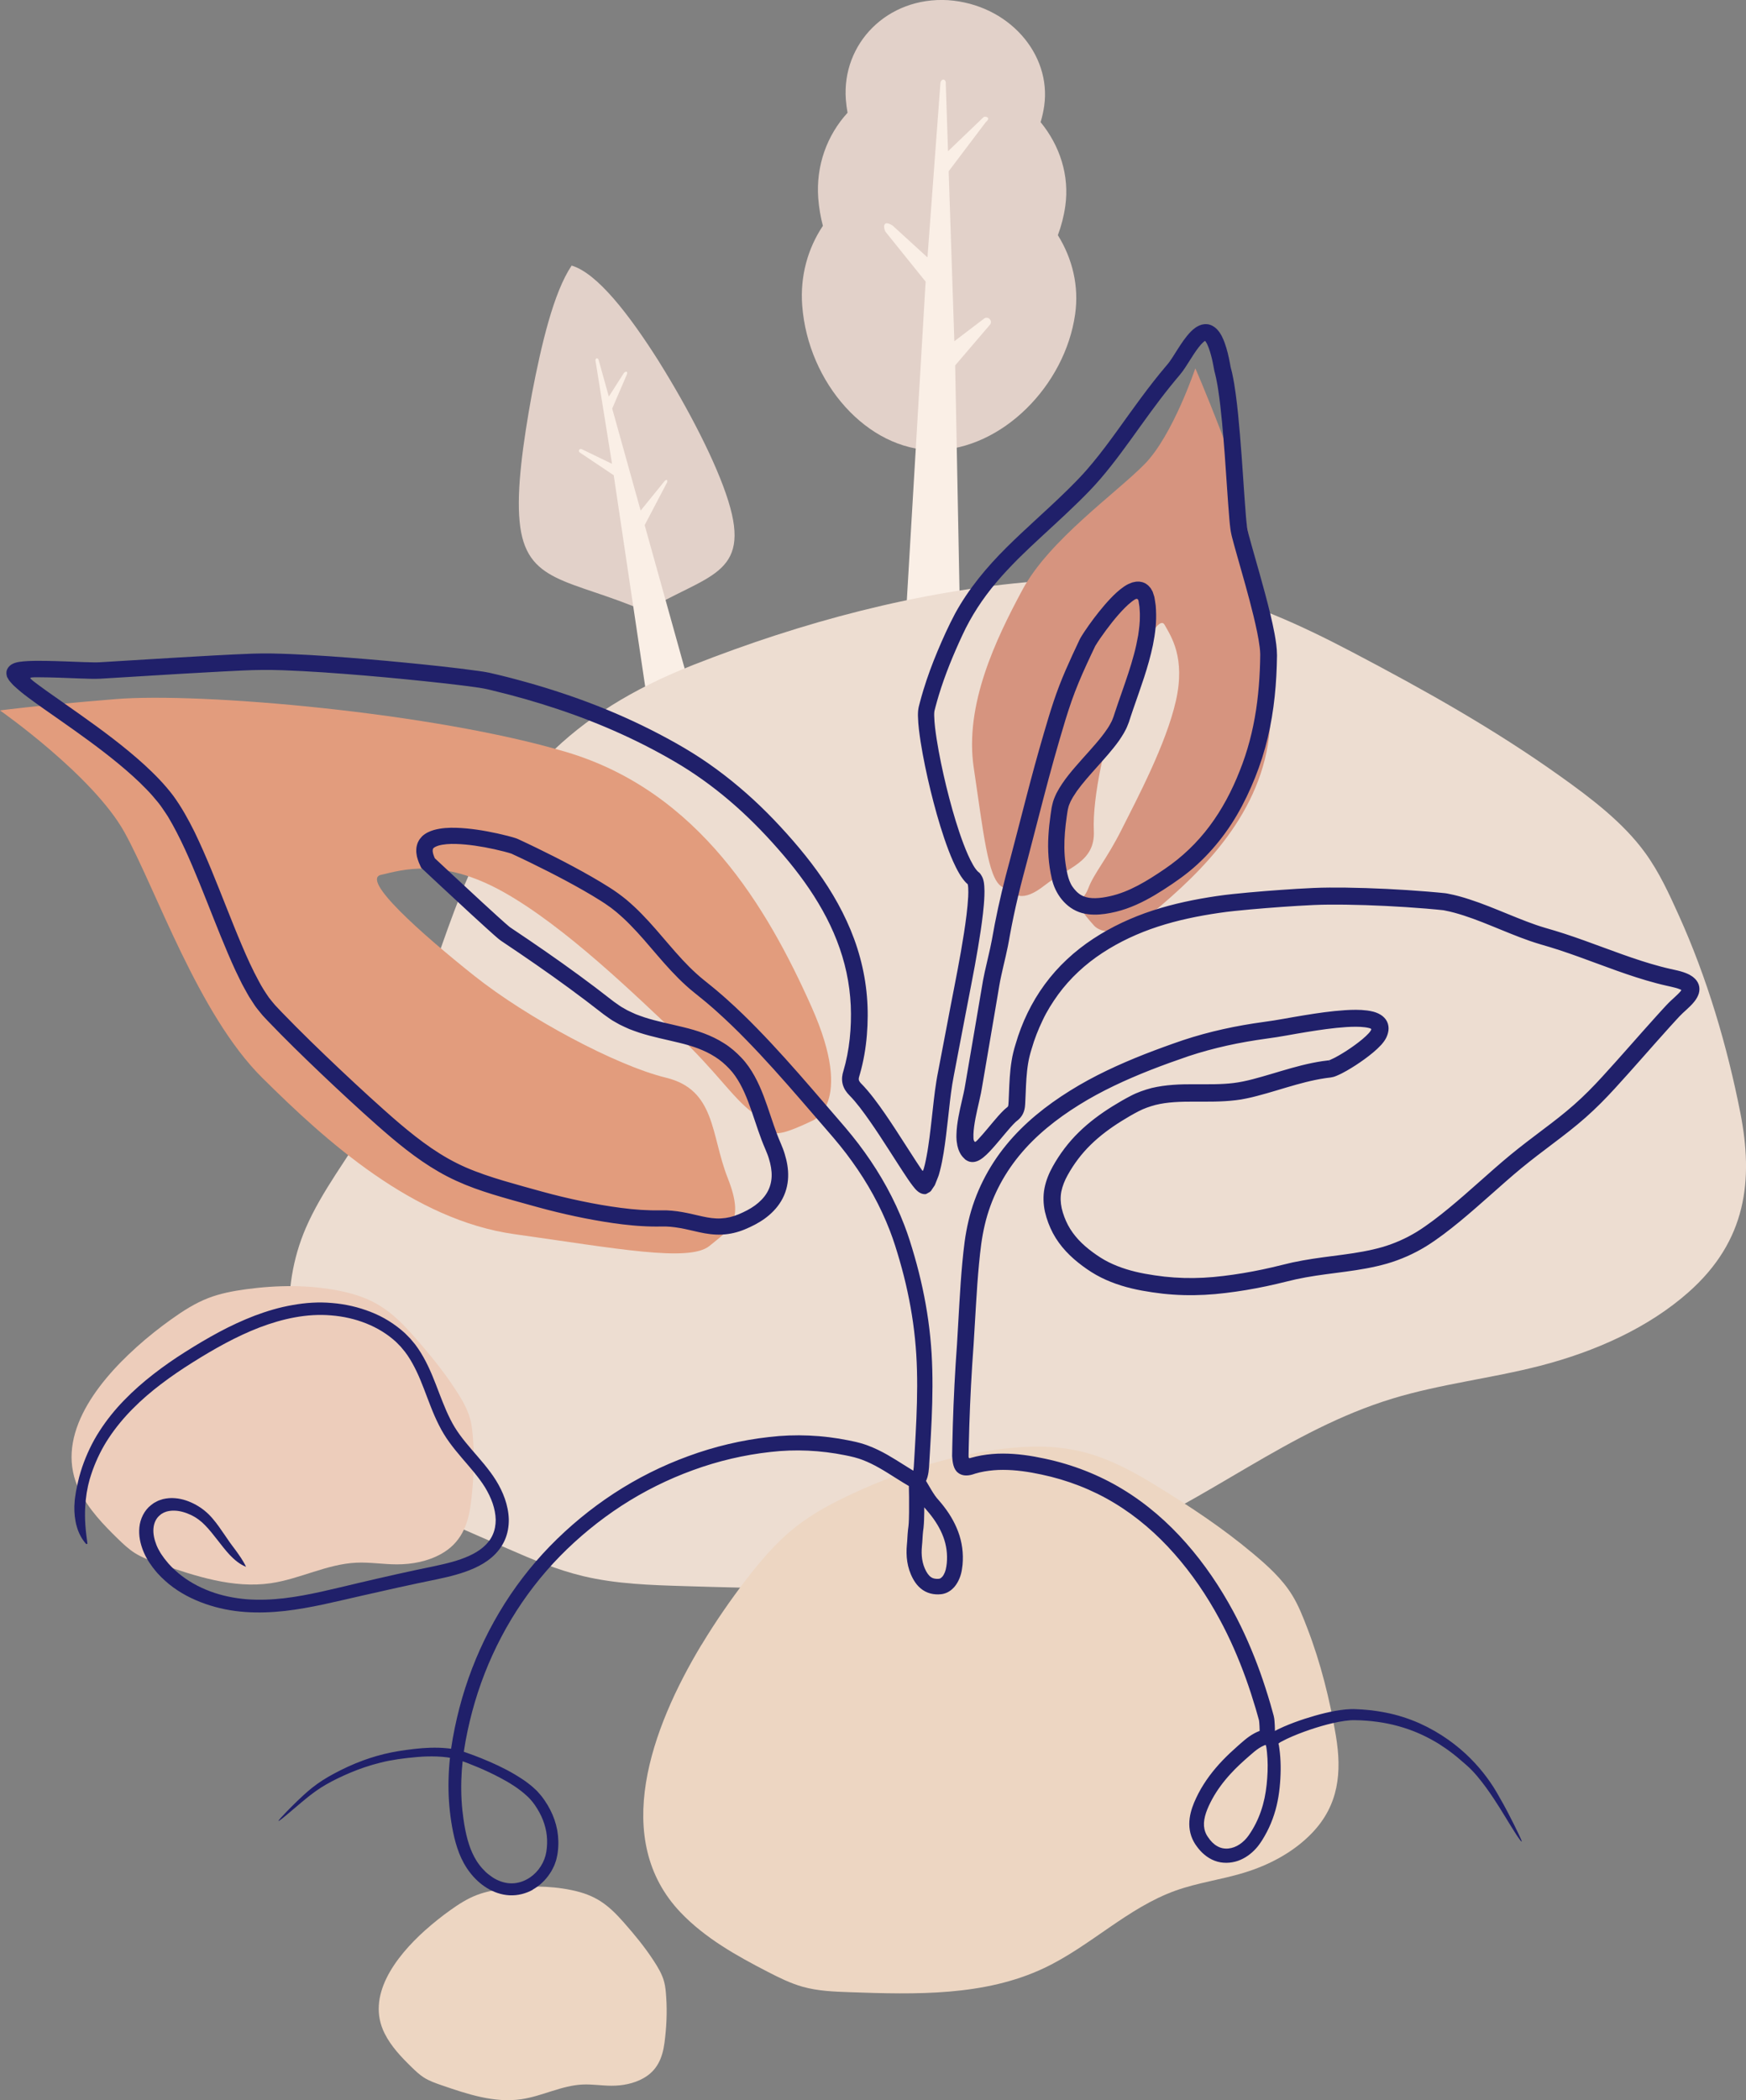 <?xml version="1.0" encoding="UTF-8"?>
<!DOCTYPE svg PUBLIC '-//W3C//DTD SVG 1.0//EN'
          'http://www.w3.org/TR/2001/REC-SVG-20010904/DTD/svg10.dtd'>
<svg data-name="Layer 2" height="799.09" viewBox="0 0 664.52 799.09" width="664.52" xmlns="http://www.w3.org/2000/svg" xmlns:xlink="http://www.w3.org/1999/xlink"
><rect x="0" y="0" width="664.52" height="799.09" fill="#808080" stroke="none"/><g
  ><path d="m161.82,734.44c3.25-2.91,6.52-5.47,9.43-7.55,3.18-2.28,6.49-4.42,10.14-5.83,3.28-1.27,6.76-1.92,10.24-2.4,8.52-1.16,17.29-1.26,25.74.46,9.26,1.89,13.98,5.44,20.12,12.43,4.12,4.69,7.89,9.25,11.31,14.5,1.64,2.52,3.22,5.13,3.98,8.04.5,1.88.64,3.84.77,5.78.41,5.73.1,11.7-.65,17.37-.76,5.76-2.75,10.55-8.04,13.5-3.66,2.04-7.92,2.86-12.11,2.85-3.68,0-7.35-.63-11.03-.46-7.99.37-15.37,4.43-23.29,5.59-10.26,1.51-20.53-1.93-30.34-5.31-2.34-.81-4.71-1.63-6.8-2.97-1.67-1.07-3.12-2.45-4.54-3.83-3.98-3.87-7.89-7.96-10.37-12.92-7.11-14.17,3.95-28.95,15.43-39.26Z" fill="#edd6c2" fill-rule="evenodd"
    /><g
    ><path d="m405.44,78.45c1.65-11.62-2.03-22.99-9.39-31.97.61-2.03,1.07-4.1,1.37-6.19,2.8-19.76-13.56-38.62-36.62-40.23-23.07-1.34-40.48,16.48-38.87,37.86.13,1.68.35,3.35.65,4.98-7.8,8.54-12.09,20.08-11.15,32.59.27,3.56.87,7.05,1.76,10.44-5.75,8.6-8.71,19.11-7.87,30.33,2.22,29.41,24.74,55.09,50.41,55.06,25.67-.41,49.63-24.6,53.47-51.8,1.51-10.65-1.03-21.11-6.58-30.03,1.33-3.57,2.29-7.28,2.82-11.05Z" fill="#e2d1c9"
      /><path d="m363.22,129.83l-2.16-64.67,14.14-18.71c2.21-1.84-.34-2.37-.86-1.88l-13.53,12.98-.85-25.61c.23-2.17-1.98-2.24-2.06-.06l-4.91,66.06-13.28-12.12c-4.23-2.69-3.37,1.66-2.52,2.59l15.1,18.75-12.12,205.29,26.72.77-3.36-174.18,13.21-15.45c1.27-1.48-.67-3.53-2.22-2.35l-11.3,8.59Z" fill="#faefe6"
    /></g
    ><g
    ><path d="m250.8,137.58c-11.41-18.03-23.52-33.66-33.24-36.53-6.91,10.29-11.49,30.06-15.09,48.66-3.43,18.86-5.89,36.56-4.71,48.68,2.24,23.93,18.9,21.71,47.82,34.17,23.28-13.99,40.54-13.47,31.59-42-4.46-14.36-15.07-34.87-26.38-52.98Z" fill="#e2d1c9"
      /><path d="m243.83,194.28l-10.83-38.82,5.57-12.96c.52-1.44-.55-1.22-1.11-.61l-5.74,9-3.91-14.02c-.13-.47-.97-1-1.2.17l6.33,39.45-11.49-5.57c-.47-.22-.86-.03-1.03.27-.17.31-.13.73.29,1.01l12.87,8.62,12.34,82.84,16.28-3.47-16.84-60.39,8.51-16.21c.12-.23.13-.88-.05-.97-.15-.07-.64.13-.77.29l-9.23,11.37Z" fill="#faefe6"
    /></g
    ><path d="m165.87,366.27c3.01-8.71,6.06-17.41,9.48-25.98,16.72-41.91,41.63-68.91,88.73-87.39,41.08-16.12,85-28.03,130.18-31.69,49.51-4.02,78.68,5,120.28,26.84,27.91,14.66,53.92,29.23,79.18,47.22,12.11,8.63,24.08,17.75,32.39,29.17,5.39,7.41,9.11,15.6,12.79,23.73,10.85,23.97,18.48,49.92,23.45,75.17,5.05,25.65,2.42,48.72-19.67,68.29-15.27,13.53-35.41,22.59-56.51,28.03-18.53,4.78-37.94,6.92-56.17,12.47-39.63,12.05-70.5,39.06-108.53,54.39-49.29,19.87-106.23,18.63-160.74,16.98-13.03-.39-26.21-.8-38.76-3.8-10.05-2.4-19.47-6.39-28.75-10.46-29.03-12.71-57.15-23.2-71.87-49.23-12.69-22.44-15.1-49.32-4.95-72.81,6.07-14.04,16.02-26.6,23.9-39.97,11.39-19.33,18.38-40.17,25.57-60.96Z" fill="#edddd1" fill-rule="evenodd"
    /><path d="m267.03,625.78c5.46-9.05,11.24-17.3,16.51-24.19,5.75-7.53,11.92-14.84,19.37-20.69,6.7-5.26,14.3-9.24,22.03-12.81,18.93-8.73,39.17-15.18,59.98-17.17,22.81-2.18,36.25,2.71,55.42,14.54,12.86,7.94,24.85,15.83,36.48,25.58,5.58,4.67,11.09,9.61,14.92,15.8,2.49,4.01,4.2,8.45,5.89,12.86,5,12.98,8.51,27.04,10.8,40.72,2.33,13.9,1.11,26.39-9.06,36.99-7.04,7.33-16.32,12.23-26.04,15.18-8.54,2.59-17.48,3.75-25.88,6.75-18.26,6.53-32.48,21.16-50.01,29.46-22.71,10.76-48.95,10.09-74.07,9.2-6-.21-12.08-.44-17.86-2.06-4.63-1.3-8.97-3.46-13.25-5.66-11.96-6.16-23.91-12.86-33.2-22.59-26.52-27.8-11.35-69.89,7.94-101.91Z" fill="#edd6c2" fill-rule="evenodd"
    /><path d="m51.92,512.59c4.53-4.07,9.11-7.64,13.18-10.55,4.44-3.18,9.07-6.17,14.16-8.14,4.58-1.77,9.44-2.68,14.3-3.35,11.9-1.62,24.15-1.77,35.96.65,12.94,2.64,19.53,7.6,28.1,17.36,5.75,6.54,11.03,12.91,15.8,20.25,2.29,3.52,4.49,7.17,5.56,11.23.69,2.63.89,5.36,1.08,8.08.57,8,.14,16.34-.91,24.26-1.06,8.05-3.84,14.73-11.23,18.86-5.11,2.85-11.06,3.99-16.91,3.98-5.14-.01-10.27-.88-15.4-.64-11.17.52-21.47,6.19-32.53,7.81-14.33,2.1-28.68-2.69-42.37-7.41-3.27-1.13-6.58-2.28-9.5-4.14-2.33-1.5-4.36-3.42-6.35-5.35-5.55-5.41-11.01-11.12-14.49-18.05-9.93-19.79,5.52-40.44,21.55-54.83Z" fill="#edcdbb" fill-rule="evenodd"
    /><path d="m32.85,587.55c-1.76-1.97-2.98-4.32-3.64-6.79-.41-1.23-.54-2.5-.74-3.77-.14-1.27-.2-2.56-.17-3.84.07-1.28.13-2.56.34-3.82.1-.63.18-1.26.29-1.89l.38-1.87c.22-1.25.58-2.47.86-3.71.36-1.21.68-2.45,1.1-3.64,1.65-4.79,3.81-9.4,6.56-13.65,2.73-4.25,5.9-8.19,9.4-11.78,3.48-3.6,7.25-6.9,11.18-9.95,3.93-3.06,8.01-5.88,12.19-8.51,4.17-2.64,8.42-5.16,12.79-7.51,4.37-2.34,8.89-4.44,13.55-6.23,4.67-1.75,9.48-3.2,14.43-4.04,4.93-.89,10.02-1.24,15.04-.77,5.03.41,10,1.54,14.73,3.41,4.74,1.83,9.15,4.58,12.97,8.05l1.36,1.38.68.69.62.74,1.24,1.49,1.13,1.57c1.45,2.13,2.69,4.38,3.78,6.66,2.19,4.56,3.78,9.25,5.58,13.72.89,2.24,1.83,4.42,2.89,6.51,1.05,2.1,2.24,4.05,3.63,5.95,2.76,3.79,6.1,7.33,9.28,11.19,1.58,1.95,3.12,3.94,4.49,6.15,1.36,2.2,2.52,4.54,3.38,7.01.85,2.48,1.41,5.09,1.48,7.79.04,2.69-.43,5.45-1.55,7.95-1.11,2.49-2.83,4.69-4.84,6.43-2.01,1.75-4.28,3.08-6.61,4.14-4.68,2.12-9.58,3.28-14.4,4.3-9.6,1.96-19.16,4.08-28.71,6.27-9.53,2.15-19.1,4.62-29.08,5.76-4.98.55-10.06.76-15.15.4-5.12-.37-10.22-1.36-15.13-3.08-4.91-1.71-9.66-4.13-13.82-7.5-2.05-1.71-4.03-3.55-5.68-5.71-.44-.51-.82-1.07-1.21-1.63-.39-.56-.79-1.08-1.15-1.71-.73-1.22-1.37-2.48-1.89-3.81-1.02-2.66-1.7-5.58-1.38-8.76.28-3.14,1.84-6.5,4.51-8.53l1.02-.75c.36-.21.73-.4,1.1-.59l.56-.28.58-.21c.39-.13.77-.27,1.16-.38,1.56-.36,3.12-.5,4.6-.36,2.97.22,5.64,1.23,8.04,2.55.61.32,1.17.72,1.75,1.07.55.41,1.12.79,1.64,1.24,1.04.86,2.07,1.88,2.88,2.85,1.7,1.97,3.11,4.05,4.5,6.08.69,1.02,1.37,2.03,2.07,3.01.7.99,1.43,1.92,2.14,2.88.71.95,1.37,1.94,2.07,2.95.66,1.05,1.35,2.1,1.98,3.48-2.42-.96-4.45-2.69-6.2-4.52-1.73-1.86-3.24-3.85-4.74-5.77-1.5-1.92-2.98-3.81-4.61-5.48-.82-.86-1.62-1.56-2.53-2.23-.44-.34-.93-.62-1.39-.93-.5-.26-.97-.56-1.48-.79-2.01-.94-4.19-1.61-6.3-1.65-1.06-.05-2.07.1-3.03.35-.23.07-.45.18-.68.26l-.34.13-.31.18-.62.35-.55.45c-1.5,1.22-2.31,3.08-2.46,5.08-.17,2.02.33,4.2,1.13,6.25.41,1.03.93,2.02,1.51,2.97.27.48.63.94.96,1.41.33.47.65.95,1.03,1.38,1.39,1.83,3.07,3.44,4.83,4.95,3.55,2.99,7.71,5.29,12.12,6.94,4.41,1.66,9.09,2.6,13.8,3.01,4.74.35,9.52.19,14.28-.37,9.53-1.12,18.93-3.61,28.49-5.84,9.54-2.24,19.09-4.41,28.69-6.36,4.69-1,9.26-2.09,13.29-3.93,4.02-1.82,7.38-4.4,8.97-7.99.81-1.76,1.16-3.73,1.16-5.78-.05-2.05-.47-4.18-1.17-6.25-.72-2.07-1.71-4.1-2.88-6.03-1.17-1.91-2.61-3.8-4.1-5.64-3.02-3.7-6.43-7.31-9.45-11.47-1.51-2.07-2.89-4.33-4.03-6.63-1.16-2.29-2.16-4.62-3.07-6.95-1.84-4.64-3.4-9.25-5.43-13.48-1.01-2.11-2.12-4.14-3.39-6.01l-.98-1.37-1.07-1.29-.53-.65-.59-.6-1.17-1.2c-6.59-6.1-15.61-9.45-24.75-10.16-9.16-.81-18.48,1.24-27.29,4.59-8.84,3.4-17.27,8.16-25.47,13.31-4.09,2.57-8.08,5.26-11.9,8.17-3.82,2.89-7.46,6-10.8,9.38-3.36,3.36-6.41,7.03-9.03,10.94-2.63,3.91-4.73,8.18-6.34,12.61-.41,1.1-.73,2.24-1.09,3.36-.27,1.14-.63,2.27-.81,3.43l-.33,1.73c-.09.58-.15,1.16-.23,1.75-.18,1.16-.21,2.33-.32,3.5-.3,4.69.16,9.33.84,14.1l-.39.12Z" fill="#20206a"
    /><g
    ><path d="m308.86,426.57s16.79-5.85,0-43.48c-16.79-37.63-42.81-81.93-93.37-96.97-50.56-15.03-139.14-22.78-171.62-20.11s-43.87,4.3-43.87,4.3c0,0,35.38,24.76,47.37,46.35,11.99,21.59,28.02,69.21,52.39,93.38,24.37,24.17,57.41,54.14,96.07,59.55,38.66,5.41,66.5,10.75,74.17,4.48,7.67-6.27,13.5-9.33,6.99-25.79-6.51-16.46-4.53-33.61-23.51-38.23-18.98-4.62-52.78-22.71-73.07-38.85-20.28-16.15-43.24-36.57-35.36-38.35,7.88-1.78,22.89-6.71,46.57,6.55,23.68,13.26,50.68,39.73,65.97,54.08,15.29,14.35,20.83,23.82,28.85,29.88,8.02,6.06,3.22,12.35,22.42,3.21Z" fill="#e29c7d"
      /><path d="m416.23,351.99s6.45,8.99,25.94-7.67c19.49-16.66,41.32-40,41.37-72.82.04-32.82-10.97-87.03-18.3-105.94-7.33-18.91-10.31-25.41-10.31-25.41,0,0-8.53,25.48-19.29,36.44-10.76,10.97-36.35,28.93-46.46,47.74-10.12,18.81-22.17,43.81-18.57,67.83,3.6,24.02,5.33,41.57,10.42,45.04,5.09,3.47,7.95,6.41,16.62-.38,8.67-6.79,19.25-8.64,18.66-20.78-.59-12.14,4.23-35.5,10.28-50.45,6.05-14.95,14.18-32.25,16.64-27.87,2.46,4.39,8.04,12.47,4.31,28.94-3.73,16.47-14.76,37.25-20.62,48.9-5.86,11.65-10.54,16.63-12.74,22.49-2.2,5.86-6.8,4.1,2.04,13.94Z" fill="#d6947f"
      /><path d="m202.8,719.01c-2.65,1.48-5.77,2.28-8.87,2.12-3.11-.14-6.08-1.22-8.61-2.77-5.02-3.1-8.56-8.06-10.58-13.28-1.01-2.61-1.73-5.27-2.27-7.9-.54-2.63-.95-5.26-1.24-7.92-.59-5.31-.68-10.66-.35-15.97.32-5.3,1.11-10.59,2.18-15.74,1.06-5.16,2.38-10.27,4-15.29,3.23-10.05,7.58-19.73,12.98-28.81,5.39-9.08,11.86-17.54,19.22-25.12,7.37-7.57,15.54-14.32,24.39-20.11,8.84-5.78,18.36-10.55,28.29-14.17,9.91-3.65,20.31-6.12,30.83-7.29,10.01-1.19,20.3-.72,30.18,1.28.62.12,1.24.25,1.85.39.61.13,1.23.26,1.9.45.66.16,1.31.34,1.94.55.65.19,1.27.42,1.89.66,2.49.94,4.84,2.11,7.07,3.36,2.22,1.26,4.33,2.6,6.4,3.9,1.03.65,2.05,1.3,3.07,1.91l1.53.91.76.44,1.08.6.54.38c.1.21.32.3.46.47.17.14.3.32.42.51.13.18.25.36.37.55l.8,1.34,1.41,2.39c.47.77.94,1.53,1.42,2.21.5.73.8,1.06,1.57,1.93,2.63,3.03,4.99,6.44,6.65,10.32,1.69,3.84,2.53,8.18,2.36,12.45l-.1,1.6-.21,1.58c-.06.49-.18,1.14-.33,1.71-.15.58-.33,1.16-.56,1.73-.46,1.14-1.06,2.28-1.97,3.37-.92,1.06-2.22,2.12-3.91,2.59-.41.13-.84.19-1.26.24-.41.04-.64.04-.98.06-.64,0-1.28-.02-1.96-.13-1.34-.2-2.78-.73-3.96-1.54-1.18-.81-2.13-1.82-2.83-2.84-.72-1.04-1.23-2.03-1.68-3.07-.9-2.09-1.4-4.32-1.58-6.5-.09-1.09-.1-2.18-.06-3.25.02-.53.06-1.06.11-1.59l.11-1.32.18-2.83c.04-.5.08-1.02.14-1.55l.18-1.41c.08-.73.13-1.66.16-2.55l.06-2.75c.02-1.85.02-3.72,0-5.59l-.12-6.74.9-1.19c.2-.26.15-.23.22-.33.05-.07.08-.14.11-.2.13-.25.24-.54.33-.87.18-.66.3-1.46.36-2.38l.36-6.1c.24-4.1.46-8.19.63-12.26.34-8.15.45-16.27-.05-24.31-.5-8.03-1.63-16.02-3.34-23.9-.84-3.94-1.84-7.85-2.96-11.74-.55-1.94-1.15-3.87-1.76-5.8l-.95-2.83-1.03-2.8c-3.6-9.35-8.5-18.18-14.39-26.34-2.93-4.12-6.11-7.95-9.5-11.83l-10.13-11.72c-6.75-7.78-13.56-15.47-20.7-22.77-3.56-3.66-7.22-7.2-10.99-10.58-.93-.86-1.89-1.69-2.85-2.5-.96-.82-1.91-1.66-2.9-2.43l-2.99-2.42c-1.06-.86-2.12-1.73-3.11-2.65-8.07-7.29-14.11-15.88-21.11-22.96-1.73-1.8-3.54-3.45-5.4-5.03-.96-.73-1.87-1.55-2.88-2.21l-1.47-1.03-1.57-1.02c-4.25-2.69-8.7-5.19-13.2-7.61-4.5-2.41-9.07-4.73-13.68-6.97-2.3-1.12-4.62-2.22-6.94-3.29-.46-.21-.14-.07-.52-.2-.22-.08-.54-.16-.81-.25l-1.77-.48c-1.2-.31-2.42-.6-3.64-.87-4.88-1.06-9.86-1.86-14.65-2-2.37-.07-4.73.09-6.57.62-.88.27-1.6.64-1.9.93-.27.29-.3.39-.33.97,0,.07,0,.13-.02.2,0,.08.03.18.05.27.03.18.06.36.08.55.17.44.23.85.44,1.32l.26.58s0,.01,0,.02l1.17,1.09,5.66,5.28,11.35,10.51,5.69,5.2,2.85,2.55,1.4,1.21.47.38.78.53c4.31,2.88,8.6,5.79,12.86,8.75,8.53,5.92,16.94,12.04,25.14,18.47l.77.59.71.5,1.42,1c.46.36.98.62,1.49.91l1.52.87c1.05.53,2.14,1,3.21,1.49,1.13.4,2.23.86,3.39,1.22,4.63,1.5,9.62,2.45,14.77,3.72,5.13,1.24,10.56,3,15.43,6.12,2.45,1.51,4.65,3.44,6.63,5.53,2.02,2.11,3.66,4.56,5.01,7.01,2.71,4.95,4.38,10.06,6.03,14.95.82,2.45,1.63,4.85,2.51,7.17.44,1.17.9,2.25,1.4,3.42.54,1.31,1.09,2.61,1.49,4,.85,2.75,1.43,5.72,1.31,8.84-.1,3.11-.99,6.34-2.63,9.07-1.63,2.75-3.87,4.96-6.26,6.7-2.42,1.74-4.93,3-7.57,4.1-2.67,1.12-5.66,1.85-8.69,1.99-3.04.16-5.98-.31-8.61-.88-2.65-.57-5.07-1.21-7.44-1.61-2.36-.41-4.68-.65-7.01-.58-1.13,0-2.5.05-3.72,0-1.25-.03-2.5-.06-3.73-.15-2.48-.13-4.92-.39-7.35-.66-4.86-.59-9.66-1.4-14.42-2.33-4.76-.94-9.48-2.02-14.18-3.23-2.36-.61-4.69-1.26-6.97-1.89l-6.93-1.93c-4.63-1.32-9.29-2.68-13.93-4.38-4.64-1.69-9.23-3.76-13.55-6.26-8.68-5-16.2-11.31-23.43-17.67-7.21-6.38-14.23-12.9-21.19-19.51-6.95-6.62-13.82-13.29-20.51-20.29l-1.25-1.33-.62-.67c-.21-.23-.42-.51-.63-.76-.81-1.04-1.73-2.06-2.44-3.13l-2.08-3.21c-.64-1.08-1.22-2.18-1.83-3.26-.63-1.09-1.17-2.19-1.7-3.29-.54-1.1-1.1-2.2-1.61-3.31-.99-2.22-2.04-4.43-2.95-6.65-3.79-8.89-7.18-17.84-10.76-26.64-3.59-8.77-7.32-17.5-12.01-25.35-.59-.97-1.25-1.87-1.87-2.81-.6-.95-1.29-1.83-1.98-2.71-1.43-1.75-2.91-3.47-4.53-5.1-3.19-3.31-6.7-6.4-10.3-9.4-7.23-5.98-14.95-11.48-22.76-16.95-3.91-2.74-7.84-5.45-11.77-8.37l-1.47-1.12-1.24-.98c-.45-.37-.9-.74-1.31-1.12-.84-.75-1.75-1.5-2.36-2.27-.31-.38-.73-.77-.96-1.13l-.63-1.09c-.13-.19-.15-.35-.18-.51l-.1-.49c-.1-.34-.05-.62-.04-.92,0-.15,0-.29.05-.46.03-.18.11-.41.19-.58.16-.37.32-.63.51-.88.39-.49.87-.92,1.58-1.28.7-.36,1.63-.62,2.68-.78,1.06-.16,2.2-.24,3.36-.3.58-.03,1.16-.05,1.74-.06l1.31-.02c1.23,0,2.45,0,3.67.02,2.43.04,4.84.12,7.23.2l7.16.27,3.51.09c.57,0,1.14.01,1.67,0,.28,0,.48-.01.75-.03l.89-.05,28.62-1.74c9.56-.55,19.07-1.12,28.71-1.49,2.44-.1,4.89-.07,7.33-.06,2.42.07,4.85.1,7.25.22,4.82.19,9.61.49,14.4.81,9.58.66,19.12,1.48,28.66,2.4,9.55.94,19.03,1.91,28.65,3.25l1.82.27,1.95.36c1.24.27,2.37.54,3.56.83,2.35.57,4.69,1.16,7.02,1.79,4.67,1.25,9.31,2.6,13.91,4.07,9.2,2.94,18.29,6.34,27.13,10.3,4.42,1.98,8.79,4.09,13.08,6.34,4.29,2.24,8.52,4.6,12.69,7.19,8.3,5.16,16.03,11.19,23.21,17.78,3.58,3.3,7.01,6.75,10.31,10.32,3.29,3.56,6.48,7.21,9.52,11.02,6.09,7.6,11.55,15.86,15.67,24.85,4.16,8.95,6.86,18.7,7.69,28.6.43,4.97.38,9.92-.02,14.85-.41,4.94-1.25,9.87-2.62,14.69l-.26.9-.09.34c-.03.09-.04.16-.06.24-.06.31-.07.54-.04.72.04.34.25.79.82,1.4l.58.6.67.71c.44.48.86.95,1.27,1.44.82.96,1.59,1.93,2.35,2.91,3,3.91,5.69,7.92,8.33,11.95l7.78,12.05,1.95,2.94.18.26.15.21c.05.07.1.13.17.19.03.03.06.07.11.06.03-.03.05-.07.07-.1.09-.14.16-.3.21-.46.03-.1.05-.12.09-.29l.42-1.58c.23-1.12.51-2.2.69-3.35.44-2.26.75-4.59,1.07-6.91.61-4.67,1.08-9.41,1.64-14.2.28-2.39.58-4.8.98-7.24l.31-1.83.34-1.76.67-3.52,2.69-14.09c1.75-9.41,3.69-18.76,5.33-28.1.81-4.67,1.57-9.35,2.14-14.01.28-2.32.51-4.65.63-6.91.05-1.12.07-2.24.01-3.26l-.06-.72-.09-.57c-.02-.1-.06-.19-.13-.27l-.31-.26c-.05-.05-.1-.07-.16-.14l-.26-.28c-.32-.37-.72-.77-.97-1.14l-.8-1.13-.68-1.11c-.87-1.49-1.59-2.97-2.26-4.45-1.32-2.97-2.42-5.95-3.44-8.95-2.03-6-3.69-12.05-5.19-18.15-1.48-6.1-2.78-12.23-3.77-18.48-.47-3.15-.92-6.25-1.01-9.66,0-.45-.03-.84.01-1.34.03-.49.03-.9.14-1.52.05-.26.1-.62.15-.8l.15-.58.3-1.16c.41-1.54.84-3.07,1.3-4.58,1.54-5.06,3.37-10,5.4-14.84,2.04-4.85,4.15-9.55,6.68-14.32,5.14-9.4,12.05-17.66,19.47-25.04,7.43-7.39,15.28-14.14,22.58-21.28.93-.88,1.82-1.79,2.72-2.7.9-.9,1.81-1.81,2.65-2.72,1.74-1.81,3.38-3.73,5-5.67,3.23-3.89,6.27-8.01,9.29-12.17,6.02-8.34,12.01-16.9,18.83-24.89l.6-.72c.16-.19.32-.39.48-.63.33-.45.67-.96,1.01-1.47l2.06-3.24c1.43-2.21,2.86-4.48,4.98-6.69.53-.55,1.14-1.09,1.93-1.64.89-.58,2-1.11,3.11-1.21.56-.1,1.12-.03,1.68.03.54.15,1.09.29,1.57.58.51.25.96.6,1.38.98.46.38.72.77,1.06,1.17.36.43.5.74.73,1.1.23.36.41.7.56,1.05.35.69.62,1.37.87,2.05.5,1.35.87,2.68,1.21,4,.32,1.32.62,2.64.85,3.95l.18.98.07.38.07.29.51,2.02c.29,1.33.52,2.64.76,3.96l.59,3.92c.71,5.21,1.18,10.38,1.62,15.56.89,10.33,1.44,20.7,2.26,30.91.11,1.25.22,2.55.38,3.73.13,1.24.38,2.18.7,3.46.64,2.43,1.35,4.92,2.05,7.4,1.42,4.96,2.84,9.95,4.18,14.97,1.33,5.03,2.63,10.07,3.61,15.29.46,2.62.91,5.29.92,8.23-.03,2.62-.12,5.24-.26,7.86-.57,10.48-2.16,21.02-5.4,31.14-1.62,5.07-3.58,9.95-5.88,14.74-2.31,4.78-4.96,9.41-8.11,13.74-3.13,4.33-6.68,8.37-10.63,12-3.93,3.64-8.39,6.74-12.75,9.55-4.42,2.85-9.14,5.53-14.34,7.34-2.59.91-5.29,1.56-8.03,1.96-2.75.38-5.74.5-8.79-.31-6.32-1.72-10.38-7.61-11.53-13.17-1.24-5.31-1.6-10.84-1.28-16.18.15-2.68.44-5.32.81-7.93l.29-1.95.15-.97c.05-.32.17-.74.25-1.11.32-1.57.94-2.91,1.55-4.24,2.67-5.11,6.27-9.02,9.7-12.94,1.73-1.94,3.47-3.84,5.11-5.76,1.66-1.92,3.23-3.86,4.55-5.85.7-.99,1.22-2,1.74-3l.59-1.49.61-1.85c.82-2.5,1.68-4.95,2.53-7.38,1.7-4.87,3.38-9.7,4.67-14.56.68-2.43,1.18-4.87,1.62-7.31.35-2.43.68-4.88.64-7.28v-.9s-.04-.89-.04-.89l-.12-1.77-.25-1.63-.06-.41-.03-.18-.02-.06c-.02-.08-.04-.16-.07-.24-.06-.15-.14-.31-.29-.4-.14-.09-.32-.12-.48-.08-.18.04-.29.08-.5.2-.16.1-.27.15-.48.3l-.66.47c-1.78,1.37-3.51,3.17-5.14,5.02-1.64,1.87-3.2,3.85-4.7,5.87-.75,1.01-1.49,2.04-2.2,3.07l-1.04,1.55c-.32.5-.68,1.06-.91,1.46l-1.59,3.35-1.62,3.49c-2.14,4.66-4.12,9.32-5.79,14.09-1.67,4.78-3.12,9.7-4.56,14.64-1.44,4.95-2.83,9.89-4.16,14.86-2.67,9.95-5.18,19.96-7.82,29.98-1.33,5.03-2.68,9.95-3.85,14.94-1.18,4.98-2.24,10-3.15,15.03-.22,1.24-.44,2.55-.71,3.86-.26,1.3-.54,2.59-.84,3.86-.58,2.54-1.2,5.05-1.72,7.52-.56,2.49-.91,4.87-1.35,7.47l-1.3,7.65-4.42,25.93-.28,1.62c-.09.59-.2,1.18-.31,1.74-.23,1.13-.47,2.21-.72,3.29-.49,2.15-.98,4.25-1.38,6.33-.39,2.08-.71,4.15-.78,6.09-.01.48-.01.96.01,1.41l.03.42c0,.06.01.13.03.19.05.25.13.51.3.71.08.08.16.21.29.18.12-.02.22-.09.32-.16.19-.15.36-.32.53-.49,1.26-1.32,2.59-2.89,3.88-4.42,1.3-1.55,2.6-3.13,3.99-4.71.71-.79,1.42-1.58,2.29-2.4.23-.21.45-.41.72-.63l.51-.41c.17-.15.2-.21.26-.32.1-.13.2-.83.23-1.9l.13-3.02c.08-2.03.16-4.09.31-6.18.15-2.09.36-4.2.72-6.33.33-2.12.89-4.29,1.51-6.26,2.34-8.08,6.05-15.85,11.08-22.69,5.02-6.86,11.36-12.7,18.41-17.33,7.05-4.64,14.73-8.18,22.67-10.78,7.95-2.6,16.12-4.27,24.27-5.48,4.14-.62,8.22-.99,12.3-1.38,4.08-.37,8.15-.69,12.23-.98,4.08-.29,8.15-.55,12.27-.73,4.16-.19,8.26-.18,12.37-.14,10.41.15,20.78.67,31.15,1.51l3.89.34,1.95.19.97.1c.65.07.86.16,1.22.22,2.69.51,5.29,1.25,7.82,2.07,5.08,1.63,9.91,3.66,14.69,5.6,4.77,1.94,9.48,3.88,14.23,5.27l3.74,1.1,3.76,1.18c2.49.82,4.96,1.67,7.41,2.55,9.79,3.51,19.32,7.33,29.07,9.9,1.22.31,2.44.64,3.66.9l1.84.41c.69.15,1.38.31,2.08.51.7.2,1.42.43,2.16.73.35.13.84.38,1.25.58.49.32,1.04.59,1.47.98.93.72,1.63,1.67,2.01,2.74.37,1.08.37,2.27.05,3.37-.16.56-.41,1.09-.69,1.61l-.47.76-.47.65c-.52.66-1.03,1.2-1.54,1.72-1.02,1.02-2.02,1.9-2.92,2.73-.46.43-.82.78-1.22,1.21l-1.3,1.4-2.59,2.84c-6.89,7.63-13.63,15.47-20.66,23.14-3.5,3.84-7.26,7.66-11.22,11.15-3.97,3.51-8.16,6.73-12.29,9.84-4.13,3.12-8.21,6.2-12.14,9.43-3.91,3.22-7.75,6.66-11.62,10.08-3.87,3.42-7.77,6.87-11.81,10.2-4.06,3.32-8.22,6.57-12.81,9.44-4.64,2.85-9.71,5.1-14.92,6.61-5.22,1.49-10.5,2.35-15.67,3.05-5.17.69-10.24,1.28-15.19,2.17-1.24.23-2.46.48-3.69.73l-3.67.87c-2.54.64-5.1,1.23-7.67,1.78-5.14,1.08-10.33,1.96-15.56,2.58-5.23.64-10.6.95-15.92.8-2.67-.07-5.34-.25-8.01-.54-2.66-.31-5.26-.68-7.91-1.17-5.27-.97-10.6-2.5-15.59-5-2.49-1.23-4.89-2.8-7.04-4.4-2.2-1.63-4.32-3.45-6.25-5.52-1.93-2.08-3.65-4.41-5.01-6.97-1.35-2.59-2.33-5.19-3.01-8.08-.63-2.88-.76-6.03-.17-9.02.59-2.98,1.74-5.73,3.1-8.17,2.67-4.8,6.01-9.24,9.93-13.07,3.91-3.83,8.29-7.06,12.82-9.88,2.29-1.41,4.52-2.73,6.95-3.98,2.53-1.34,5.24-2.26,7.97-2.99,5.49-1.3,10.98-1.45,16.18-1.43,5.22,0,10.25.13,15.07-.48,4.71-.57,9.59-2.06,14.51-3.5,4.93-1.46,9.96-3.02,15.23-4.1,1.32-.27,2.65-.51,3.99-.71.67-.11,1.35-.18,2.03-.26l.51-.06c.03-.22.33,2.6.17.97-.02-.28-.06-.56-.1-.84-.05-.31-.01-.09-.03-.16h0s-.01.01.02,0l.15-.06.3-.11c.92-.39,2.01-.95,3.06-1.55,1.06-.6,2.11-1.25,3.15-1.92,2.07-1.35,4.1-2.8,5.93-4.33.94-.76,1.76-1.56,2.49-2.33l.44-.55.11-.13.05-.1c.04-.07.08-.13.12-.19.11-.13.13-.23.17-.3.01-.03.02-.07.03-.1.03-.14-.04-.28-.17-.35-.05-.02-.02-.02-.16-.07l-.08-.03-.15-.05c-.1-.03-.2-.07-.32-.09-.44-.12-.96-.21-1.5-.28-2.18-.28-4.65-.23-7.11-.08-4.95.32-10,1.06-15.05,1.88-5.05.8-10.1,1.85-15.38,2.53-5.04.69-10.05,1.55-14.99,2.65-4.94,1.1-9.83,2.42-14.62,4.01-4.79,1.63-9.66,3.39-14.4,5.24-9.49,3.74-18.74,7.98-27.29,13.32-8.55,5.32-16.48,11.61-22.75,19.28-6.28,7.64-10.83,16.62-13.09,26.24-.57,2.41-1.02,4.85-1.36,7.32-.32,2.48-.62,5.04-.85,7.57-.49,5.08-.83,10.2-1.14,15.34l-.93,15.49c-.37,5.18-.72,10.27-.98,15.42-.27,5.14-.48,10.28-.65,15.42l-.21,7.72-.08,3.84c.02.2.02.49.16.68.2.17.47.04.69-.03,1.31-.39,2.69-.69,4.04-.94,2.73-.47,5.49-.71,8.23-.7,5.48.01,10.79.82,15.96,1.94,10.4,2.21,20.49,6.1,29.59,11.64,9.12,5.52,17.22,12.59,24.19,20.53,6.98,7.93,12.91,16.72,17.9,25.98,4.01,7.43,7.35,15.18,10.21,23.09,1.41,3.96,2.7,7.96,3.88,11.98l.85,3.03.42,1.51c.2.75.26,1.39.32,1.96.1,1.15.14,2.23.16,3.3v1.22s0,1.32,0,1.32c-.03.86.01,1.79-.09,2.58l-2.21.45c-.37.08-.72.19-1.08.28-.16.04-.38.09-.55.17l-.23.1c-.62.26-1.23.59-1.84.98-1.22.79-2.42,1.82-3.68,2.93-2.57,2.24-4.96,4.41-7.17,6.84-2.75,2.99-5.14,6.19-7.01,9.62-1.86,3.44-3.36,7.04-3.13,10.24.13,1.59.62,3.01,1.62,4.37.95,1.42,2.11,2.6,3.43,3.32,2.61,1.53,5.89,1.07,8.52-.71,1.32-.88,2.48-2.04,3.41-3.36,1.01-1.45,1.92-2.96,2.7-4.51,1.57-3.11,2.67-6.4,3.37-9.73.7-3.31,1.02-6.76,1.15-10.09.06-1.67.05-3.31-.04-4.94-.05-.81-.11-1.62-.19-2.41l-.14-1.19-.08-.55-.02-.13-.05-.24c-.03-.16-.08-.32-.13-.48-.2-.55-.28-1.12-.29-1.59-.07-.45.19-1.02.48-1.42.61-.85,1.55-1.49,2.5-2.07l.58-.33.5-.27,1-.51c.67-.33,1.33-.63,1.99-.92,2.65-1.15,5.29-2.12,7.92-2.98,5.27-1.69,10.44-3.06,15.72-3.6,1.3-.12,2.72-.18,3.99-.09,1.27.06,2.53.11,3.77.24,2.49.19,4.91.58,7.26,1.02,4.71.91,9.1,2.36,13.11,4.13,16.08,7.29,25.36,19,30.18,27.77,2.55,4.38,4.38,8.05,5.77,10.82,1.38,2.78,2.28,4.67,2.68,5.63.81,1.93-.65.21-4.27-5.74-2.21-3.56-5.08-8.53-9.18-14.19-2.08-2.8-4.42-5.82-7.45-8.47-1.54-1.27-3.2-2.84-4.92-4.14-1.72-1.37-3.6-2.65-5.56-3.91-3.99-2.43-8.46-4.62-13.43-6.14-4.96-1.57-10.38-2.5-16.1-2.77-.72-.02-1.44-.04-2.16-.06-.74-.03-1.34,0-2.05.04-1.37.1-2.8.31-4.25.58-2.89.55-5.86,1.34-8.83,2.27-2.97.94-5.98,2.02-8.92,3.28-1.46.63-2.93,1.31-4.26,2.05l-.46.27-.13.08c-.09.06-.17.12-.25.19-.07.07-.17.15-.14.26.04.1.08.2.1.3l.02.09.07.39.13.85c.08.55.14,1.09.2,1.64.12,1.1.2,2.2.25,3.31.1,2.22.07,4.45-.06,6.68-.25,4.4-.89,9.08-2.36,13.58-.73,2.26-1.64,4.49-2.76,6.63-.55,1.08-1.17,2.12-1.81,3.16-.35.52-.63,1-1.05,1.55-.41.53-.79,1.09-1.27,1.58-1.81,2.01-4.1,3.73-6.85,4.71-2.74.95-6.01,1.1-8.91-.02-2.9-1.11-5.18-3.2-6.8-5.47-.83-1.07-1.61-2.49-2.1-3.93-.5-1.46-.74-3.01-.75-4.5-.01-3.02.82-5.75,1.82-8.2,1.03-2.42,2.21-4.72,3.62-6.93,2.78-4.41,6.24-8.34,9.98-11.88.93-.88,1.91-1.76,2.84-2.59.91-.8,1.86-1.67,2.93-2.54,1.06-.87,2.25-1.73,3.61-2.46.33-.19.7-.35,1.05-.52l.71-.29c.06-.02.13-.04.2-.06.03-.03,0-.11.01-.16v-.25c-.02-.97-.06-1.94-.14-2.82-.03-.41-.1-.9-.14-.99l-.4-1.42-.83-2.92c-1.16-3.88-2.4-7.75-3.79-11.58-2.78-7.67-6.05-15.22-9.99-22.47-4.8-8.88-10.51-17.28-17.18-24.82-6.63-7.53-14.27-14.15-22.81-19.3-8.53-5.16-17.95-8.78-27.72-10.84-4.9-1.06-9.86-1.78-14.68-1.78-2.42-.01-4.8.21-7.14.61-1.17.22-2.32.46-3.46.82-2.32.87-4.72,1.11-6.5-.33-1.73-1.28-2.11-3.9-2.26-6.34l.07-3.91.2-7.78c.16-5.18.36-10.37.63-15.55.26-5.17.6-10.39.97-15.51l.9-15.44c.3-5.17.64-10.37,1.13-15.57.24-2.61.53-5.19.87-7.83.36-2.66.85-5.3,1.47-7.93,2.45-10.53,7.48-20.48,14.32-28.82,6.84-8.38,15.34-15.1,24.3-20.68,8.99-5.62,18.61-10.03,28.33-13.87,4.89-1.91,9.73-3.67,14.72-5.37,5.02-1.66,10.11-3.05,15.25-4.19,5.14-1.15,10.32-2.04,15.52-2.75,4.97-.64,10.05-1.69,15.2-2.51,5.15-.84,10.33-1.61,15.7-1.96,2.69-.16,5.41-.25,8.36.12.74.1,1.5.23,2.31.44.2.05.41.11.61.18l.31.1.37.14c.46.17,1.08.46,1.58.78,1.02.64,1.89,1.52,2.41,2.58.52,1.07.69,2.28.53,3.47-.39,2.58-1.7,4.17-2.69,5.33-1.04,1.11-2.09,2.1-3.15,2.97-2.13,1.78-4.31,3.33-6.57,4.81-1.13.73-2.28,1.44-3.47,2.12-1.2.68-2.39,1.32-3.86,1.93l-.6.23-.3.11-.46.12c-.29.07-.68.15-.89.18l-.45.06c-.6.08-1.21.13-1.81.24-1.21.18-2.42.4-3.63.65-4.86,1-9.72,2.49-14.68,3.97-2.48.74-5,1.48-7.57,2.14-1.29.33-2.55.66-3.93.92-.68.13-1.36.28-2.04.39l-2.04.28c-10.88,1.32-21.3-.48-30.49,1.79-2.26.61-4.47,1.36-6.51,2.44-2.16,1.11-4.39,2.42-6.49,3.73-4.23,2.64-8.22,5.59-11.69,9-3.48,3.39-6.41,7.3-8.76,11.53-1.16,2.08-1.98,4.17-2.41,6.25-.4,2.09-.33,4.2.14,6.37.49,2.14,1.35,4.42,2.39,6.4,1.07,2.01,2.43,3.87,4.01,5.58,1.59,1.71,3.4,3.27,5.36,4.71,1.99,1.47,3.94,2.74,6.08,3.81,4.26,2.13,8.95,3.51,13.83,4.41,2.43.45,4.95.81,7.42,1.1,2.47.27,4.96.44,7.45.51,4.99.14,9.97-.14,14.98-.76,5.02-.6,10.02-1.44,14.99-2.49,2.48-.52,4.96-1.1,7.42-1.72l3.87-.92c1.3-.26,2.61-.53,3.91-.77,5.22-.94,10.42-1.54,15.49-2.22,5.06-.68,10-1.5,14.72-2.84,4.71-1.37,9.14-3.34,13.3-5.88,4.16-2.6,8.17-5.71,12.1-8.93,3.93-3.23,7.78-6.63,11.64-10.05,3.87-3.42,7.73-6.88,11.8-10.23,4.05-3.33,8.23-6.48,12.34-9.59,4.13-3.1,8.13-6.18,11.9-9.51,3.78-3.33,7.28-6.88,10.74-10.67,6.93-7.55,13.67-15.39,20.63-23.09l2.63-2.89,1.34-1.44c.2-.21.52-.55.77-.79l.77-.74c1-.93,1.94-1.75,2.74-2.56.4-.4.76-.79,1.04-1.15l.1-.14.03-.05c.03-.07,0-.16-.07-.2.29.11-.98-.48-1.98-.73-.53-.15-1.09-.28-1.66-.41l-1.94-.44c-1.31-.28-2.59-.62-3.88-.95-10.27-2.71-19.97-6.62-29.61-10.08-2.41-.87-4.82-1.7-7.23-2.5l-3.62-1.14-3.69-1.09c-5.2-1.53-10.07-3.54-14.86-5.49-4.79-1.95-9.49-3.92-14.22-5.44-2.36-.76-4.73-1.43-7.09-1.88-.26-.05-.72-.15-.64-.13l-.95-.1-1.9-.19-3.82-.34c-10.21-.83-20.48-1.35-30.71-1.49-4.02-.04-8.06-.05-12.01.13-4.01.18-8.05.44-12.09.72-4.04.29-8.08.61-12.1.97-4.02.38-8.04.74-11.93,1.33-7.92,1.16-15.72,2.77-23.2,5.21-7.47,2.44-14.65,5.76-21.13,10.02-6.49,4.25-12.23,9.56-16.78,15.76-2.25,3.12-4.32,6.38-5.95,9.88-1.67,3.48-3.1,7.08-4.17,10.83-.59,1.9-1.04,3.62-1.34,5.5-.31,1.86-.51,3.77-.65,5.72-.14,1.96-.22,3.95-.3,5.99l-.14,3.08-.04.8c-.02.3-.05.64-.09,1-.09.72-.28,1.64-.74,2.59-.43.9-1.13,1.76-1.8,2.33-.17.16-.33.28-.5.41l-.2.16c-.1.08-.25.21-.39.34-.58.55-1.23,1.25-1.86,1.96-1.28,1.45-2.57,3.01-3.89,4.58-1.34,1.59-2.63,3.13-4.22,4.79-1.4,1.45-2.96,2.86-4.53,3.47-.78.29-1.53.43-2.33.33-.84-.07-1.58-.46-2.23-.92-.64-.59-1.23-1.2-1.72-1.98-.46-.79-.88-1.66-1.12-2.64l-.19-.73-.12-.76-.12-.76c-.02-.13-.03-.25-.04-.38l-.02-.31c-.05-.64-.06-1.26-.04-1.86.05-2.41.37-4.62.76-6.77.39-2.15.86-4.22,1.33-6.25.46-2.03.94-4.01,1.22-5.83l4.2-24.56,2.08-12.24c.64-4.27,1.66-8.47,2.59-12.45.47-2,.91-3.98,1.28-5.93l1.13-6.14c.8-4.12,1.7-8.23,2.67-12.31.96-4.07,2.05-8.17,3.12-12.14l3.14-12.02c2.08-8.03,4.14-16.08,6.34-24.12,1.1-4.02,2.25-8.05,3.41-12.03,1.17-4,2.36-8.01,3.7-12.03,1.34-4.02,2.88-8.03,4.56-11.9,1.68-3.88,3.45-7.67,5.23-11.44l.17-.35.29-.55.48-.8c.31-.5.6-.95.9-1.41.6-.91,1.21-1.79,1.83-2.66,1.24-1.75,2.52-3.45,3.87-5.13,1.35-1.68,2.75-3.33,4.27-4.93,1.53-1.6,3.14-3.18,5.26-4.63.11-.08.28-.19.47-.3l.54-.32c.19-.1.35-.2.56-.3l.71-.29.71-.29c.24-.09.48-.11.72-.17l.73-.15c.24-.05.48-.02.72-.03h.72s.71.14.71.14c.48.05.92.28,1.36.46.42.23.8.53,1.18.82.32.36.67.69.96,1.07.26.41.51.84.74,1.28l.48,1.45.12.36c.05.14.07.23.08.3l.08.46.15.92c.09.61.2,1.24.27,1.84l.11,1.72c.25,4.58-.3,9.03-1.16,13.29-1.77,8.53-4.77,16.44-7.45,24.22l-.98,2.9-.47,1.45-.24.74-.35.89c-.89,2.45-2.19,4.35-3.45,6.24-2.62,3.64-5.48,6.76-8.24,9.86-2.76,3.08-5.48,6.11-7.73,9.23-.54.78-1.06,1.57-1.54,2.35-.4.78-.92,1.57-1.18,2.33-.14.38-.36.77-.45,1.14-.08.36-.17.72-.27,1.08-.05.15-.09.42-.13.67l-.12.75-.22,1.5c-.57,3.99-.94,7.95-.89,11.84.02,1.95.16,3.87.42,5.77.12.93.29,1.96.47,2.89.18.94.38,1.83.63,2.67.25.83.55,1.6.9,2.3.35.72.75,1.29,1.29,1.97.52.63,1.06,1.21,1.64,1.66.57.47,1.18.84,1.84,1.11,2.58,1.16,6.32.88,10.05.04,7.39-1.6,14.19-5.78,20.96-10.39,6.56-4.45,12.32-9.95,17.06-16.3,4.75-6.34,8.51-13.46,11.45-20.96,3.01-7.47,5.02-15.23,6.24-23.22.61-3.98,1.01-8.02,1.27-12.06.13-2.02.21-4.06.27-6.09.02-1.01.05-2.06.05-3.03-.05-.87-.05-1.7-.2-2.69-.47-3.8-1.38-7.82-2.32-11.78-.96-3.97-2.03-7.95-3.13-11.93l-3.38-11.96c-.56-2.02-1.14-4-1.67-6.11l-.2-.79-.19-.9c-.14-.62-.2-1.17-.28-1.73-.17-1.16-.24-2.17-.35-3.25-.71-8.4-1.17-16.63-1.79-24.89-.32-4.12-.63-8.24-1.03-12.33-.39-4.09-.83-8.18-1.44-12.16-.15-1-.3-2-.5-2.96-.19-.97-.35-1.96-.6-2.85l-.39-1.58-.31-1.65c-.17-.99-.39-1.94-.6-2.9-.46-1.87-.99-3.75-1.68-5.24l-.26-.55-.27-.45-.13-.23-.07-.09s-.12-.16-.11-.14c-.04-.04-.1-.07-.16-.06-.03,0-.06.02-.08.03-.09.08-.35.25-.62.51-.54.5-1.12,1.15-1.68,1.88-1.13,1.46-2.21,3.14-3.31,4.88-1.13,1.74-2.16,3.55-3.8,5.53-1.31,1.56-2.62,3.11-3.89,4.71-5.12,6.36-9.85,13.09-14.73,19.85-4.89,6.74-9.93,13.55-15.91,19.74-5.88,6.07-12.09,11.69-18.16,17.3-3.05,2.8-6.02,5.62-8.93,8.49-2.86,2.9-5.67,5.83-8.26,8.92-5.2,6.16-9.59,12.84-12.95,20.13-3.46,7.43-6.57,14.98-8.93,22.72-.44,1.45-.85,2.9-1.24,4.36l-.28,1.09-.14.55c-.05.2-.03.21-.05.32-.04.12-.04.48-.06.76-.03.27,0,.65,0,.97.07,2.76.48,5.82.94,8.8.95,6,2.22,12.01,3.66,17.97,1.47,5.95,3.09,11.87,5.04,17.62.97,2.87,2.03,5.71,3.22,8.4.6,1.34,1.24,2.65,1.93,3.83l.52.86.54.76c.18.27.35.4.52.62l.12.15.28.24.59.5c.62.81,1.15,1.7,1.37,2.73.16.57.16.82.23,1.21.06.37.07.67.1,1.01.09,1.29.09,2.49.04,3.65-.08,2.34-.3,4.58-.55,6.81-.51,4.46-1.19,8.84-1.93,13.2-1.45,8.72-3.26,17.36-4.87,25.96l-2.47,12.92-1.23,6.46c-.4,2.13-.86,4.36-1.18,6.39-.67,4.18-1.11,8.55-1.6,12.91-.49,4.37-.98,8.77-1.7,13.22-.37,2.23-.78,4.46-1.38,6.74l-.23.85c-.1.36-.23.91-.42,1.35l-1.09,2.76c-.1.22-.17.49-.29.66l-.36.53-.72,1.06c-.44.88-1.05,1-1.61,1.35-.3.15-.52.37-.95.36-.36.01-.65-.04-.95-.11-.6-.15-1.23-.46-1.87-.99-.64-.53-1.28-1.27-1.88-2.07-.61-.79-1.2-1.63-1.78-2.47l-1.96-2.95-1.8-2.78c-4.77-7.38-9.39-14.83-14.57-21.6-1.32-1.69-2.6-3.24-4.07-4.72-.97-.99-2.02-2.37-2.48-4.18-.23-.89-.28-1.82-.21-2.67.04-.43.11-.83.19-1.22.08-.38.21-.79.27-.99,1.19-4.01,1.98-8.16,2.43-12.35.45-4.19.58-8.48.4-12.68-.2-4.22-.74-8.41-1.62-12.54-1.77-8.25-4.94-16.2-9.11-23.64-4.15-7.45-9.25-14.4-14.85-20.97-5.62-6.59-11.6-12.85-18.04-18.58-6.44-5.72-13.34-10.92-20.66-15.43-14.76-8.95-30.72-16.1-47.18-21.59-8.24-2.76-16.61-5.13-25.07-7.16-2.2-.56-4-.88-6.2-1.19-2.14-.3-4.3-.59-6.47-.84-4.33-.53-8.69-1-13.04-1.46-10.25-1.07-20.52-2.01-30.79-2.8-5.13-.4-10.27-.74-15.4-1.02-5.12-.26-10.27-.5-15.32-.46-5.03.02-10.22.35-15.36.59l-15.46.86-30.93,1.88c-1.46.09-2.79.05-4.11.03l-3.91-.12-7.73-.29c-2.57-.08-5.13-.15-7.66-.16h-1.63s-.46.02-.46.02c-.31.01-.62.03-.93.09-.12.04-.37.07-.33.24.08.13.18.25.29.36.22.22.45.42.7.62l.59.46,1.51,1.14,3.09,2.25,12.66,8.91c8.46,6,16.87,12.19,24.67,19.29,3.88,3.57,7.62,7.36,10.89,11.69,3.21,4.4,5.76,9.07,8.11,13.78,4.57,9.46,8.33,19.14,12.15,28.74,1.91,4.79,3.8,9.59,5.81,14.29,1.99,4.72,4.1,9.37,6.5,13.77,1.17,2.23,2.5,4.3,3.89,6.29.76.92,1.44,1.84,2.26,2.77.88.93,1.73,1.86,2.63,2.78,3.55,3.69,7.2,7.32,10.87,10.92,7.37,7.19,14.87,14.27,22.47,21.21,7.63,6.91,15.25,13.83,23.56,19.53,4.16,2.84,8.49,5.33,13.08,7.33,4.59,2,9.4,3.59,14.3,5.06,4.9,1.46,9.89,2.81,14.86,4.19,4.92,1.35,9.9,2.55,14.91,3.59,5,1.05,10.04,1.93,15.08,2.58,5.06.66,10.05,1.03,15.08.92,2.76-.08,5.53.21,8.2.67,2.67.47,5.23,1.14,7.66,1.66,2.44.53,4.76.88,7.03.75,2.27-.11,4.51-.64,6.69-1.55,2.2-.92,4.39-2.02,6.26-3.38,1.87-1.37,3.47-2.99,4.57-4.85,1.11-1.86,1.7-3.96,1.78-6.18.08-2.22-.34-4.52-1.04-6.78-.33-1.14-.8-2.25-1.26-3.37-.51-1.21-1.05-2.47-1.51-3.7-.94-2.48-1.77-4.96-2.59-7.41-1.64-4.89-3.25-9.69-5.59-13.95-1.18-2.12-2.5-4.09-4.13-5.79-1.64-1.72-3.42-3.29-5.45-4.54-4.01-2.57-8.67-4.15-13.6-5.33-4.92-1.21-10.07-2.19-15.19-3.84-1.28-.4-2.54-.92-3.81-1.38-1.24-.57-2.5-1.1-3.72-1.73l-1.8-1.02c-.6-.34-1.21-.66-1.76-1.08l-1.69-1.2-.84-.6-.76-.59c-8.09-6.33-16.4-12.39-24.86-18.26-4.23-2.94-8.49-5.83-12.77-8.69-.28-.19-.52-.34-.82-.56-.32-.24-.7-.53-.95-.75l-1.51-1.31-2.91-2.61-5.74-5.24-11.38-10.54-5.67-5.29-1.6-1.5-.3-.28s-.1-.09-.15-.14l-.08-.19-.33-.74-.47-1.08c-.29-.68-.49-1.46-.71-2.2-.11-.84-.33-1.61-.25-2.55-.02-.88.21-1.88.56-2.78.22-.45.44-.91.72-1.31.3-.38.62-.76.95-1.12,1.41-1.3,2.97-1.92,4.43-2.37,2.95-.82,5.73-.91,8.45-.85,5.43.17,10.65,1.04,15.81,2.16,1.29.28,2.57.59,3.86.92.64.17,1.29.34,1.94.53.34.1.65.19,1.01.31l.27.09.37.14.19.08.12.05.22.1c2.36,1.09,4.71,2.21,7.04,3.34,4.67,2.27,9.31,4.62,13.89,7.08,4.59,2.47,9.13,5.02,13.58,7.84,2.22,1.38,4.47,3.03,6.54,4.71,2.04,1.74,4.02,3.55,5.86,5.46,7.42,7.57,13.4,16.04,20.83,22.71.91.86,1.87,1.63,2.83,2.42l3.03,2.45c1.03.81,2.02,1.68,3.02,2.53,1,.85,1.99,1.71,2.95,2.59,3.9,3.5,7.65,7.13,11.28,10.87,7.28,7.45,14.16,15.23,20.93,23.05l10.12,11.73c3.4,3.9,6.79,7.99,9.83,12.27,6.15,8.54,11.31,17.85,15.1,27.72l1.09,2.96,1,2.99c.63,1.99,1.24,3.98,1.81,5.98,1.15,4.01,2.17,8.05,3.05,12.13,1.76,8.16,2.93,16.46,3.44,24.8.5,8.34.38,16.66.03,24.92-.18,4.13-.41,8.25-.65,12.35l-.37,6.2c-.08,1.1-.23,2.31-.58,3.56-.18.62-.42,1.26-.73,1.88-.08.16-.16.31-.24.45l-.19.33c-.04.06-.08.12-.13.18l.06,4.81c.02,1.9.02,3.81,0,5.72l-.07,2.89c-.04.98-.08,1.94-.2,3.04l-.18,1.39c-.05.42-.09.85-.12,1.3l-.18,2.82-.13,1.48c-.04.43-.07.85-.09,1.27-.04.84-.03,1.68.04,2.5.13,1.64.5,3.22,1.12,4.67.64,1.5,1.47,2.75,2.39,3.35.46.31.95.5,1.56.59.3.05.63.06.97.06.15,0,.4-.01.49-.03.08-.01.17-.02.24-.05.31-.07.67-.33,1.05-.75.37-.44.71-1.04.97-1.7.26-.69.44-1.35.55-2.18l.17-1.26.08-1.27c.13-3.38-.5-6.75-1.88-9.9-1.35-3.16-3.35-6.1-5.69-8.8-.51-.58-1.39-1.59-1.94-2.42-.59-.85-1.11-1.69-1.61-2.52l-1.46-2.47-.66-1.12c-.07-.12-.14-.25-.27-.29l-.58-.32-.82-.47-1.62-.97c-1.07-.65-2.11-1.31-3.15-1.96-2.07-1.31-4.1-2.6-6.16-3.76-2.05-1.16-4.13-2.19-6.25-2.99-.53-.2-1.06-.4-1.6-.56-.54-.18-1.08-.33-1.62-.47-1.07-.28-2.3-.54-3.45-.77-9.36-1.89-18.93-2.35-28.41-1.25-10.07,1.11-19.99,3.44-29.52,6.93-9.53,3.46-18.67,8.01-27.17,13.53-8.49,5.53-16.4,12.02-23.5,19.26-7.08,7.26-13.31,15.34-18.53,24.04-5.22,8.7-9.47,18.01-12.63,27.66-1.58,4.83-2.89,9.75-3.95,14.73-1.06,4.99-1.84,9.98-2.19,15.02-.35,5.04-.3,10.1.21,15.11.55,5,1.37,10.06,3.08,14.6.88,2.26,1.98,4.41,3.44,6.29.7.96,1.53,1.81,2.37,2.64.45.38.88.81,1.36,1.14l1.42,1.02c1.96,1.22,4.13,2.02,6.37,2.15,2.23.14,4.48-.4,6.48-1.49,3.46-1.82,6.1-5.27,7.12-9.04.25-.93.43-1.95.51-2.99.1-1.03.13-2.06.09-3.09-.06-2.06-.45-4.1-1.08-6.07-.62-1.98-1.54-3.86-2.63-5.65-.55-.89-1.15-1.78-1.79-2.59-.67-.77-1.29-1.57-2.09-2.25-3.05-2.86-6.78-5.16-10.62-7.17-5.39-2.82-10.83-5.04-16.04-6.86l-.45-.15c-.12-.05-.21-.05-.4-.09l-.99-.19c-.66-.11-1.31-.22-1.97-.3-1.31-.17-2.62-.27-3.91-.32-2.58-.1-5.12,0-7.57.21-4.93.43-9.55,1.04-13.74,2.1-4.21,1.03-8.03,2.36-11.48,3.8-3.44,1.45-6.55,2.95-9.25,4.5-2.71,1.54-4.97,3.21-6.93,4.76-3.89,3.14-6.68,5.65-8.57,7.18-3.74,3.1-3.66,2.6.49-1.67,1.04-1.07,2.33-2.37,3.91-3.9,1.58-1.52,3.45-3.29,5.77-5.14,2.32-1.85,5.16-3.69,8.4-5.4,3.23-1.73,6.89-3.47,11.06-4.99,3.28-1.19,6.81-2.23,10.56-2.99,1.88-.38,3.81-.68,5.74-.95,1.94-.27,3.94-.51,6-.67,4.11-.31,8.49-.31,12.94.51l.44.08c.18.03.41.08.59.15l.82.26c.52.18,1.04.35,1.57.53,1.05.36,2.09.74,3.14,1.12,2.09.79,4.2,1.63,6.31,2.55,4.22,1.84,8.47,3.97,12.6,6.75,1.04.66,2.03,1.48,3.04,2.25.5.4.97.87,1.46,1.3l.73.67c.23.24.45.5.68.76.44.51.93,1.03,1.32,1.55.39.52.78,1.04,1.14,1.59.74,1.08,1.42,2.23,2.02,3.42,1.23,2.38,2.14,4.99,2.65,7.71.48,2.72.57,5.55.2,8.31-.05.35-.08.68-.15,1.04l-.24,1.1c-.09.36-.15.74-.27,1.09l-.37,1.05c-.13.35-.24.71-.4,1.05l-.5,1c-.31.68-.71,1.31-1.13,1.93-1.65,2.48-3.88,4.6-6.55,6.09Z" fill="#20206a"
    /></g
  ></g
></svg
>
